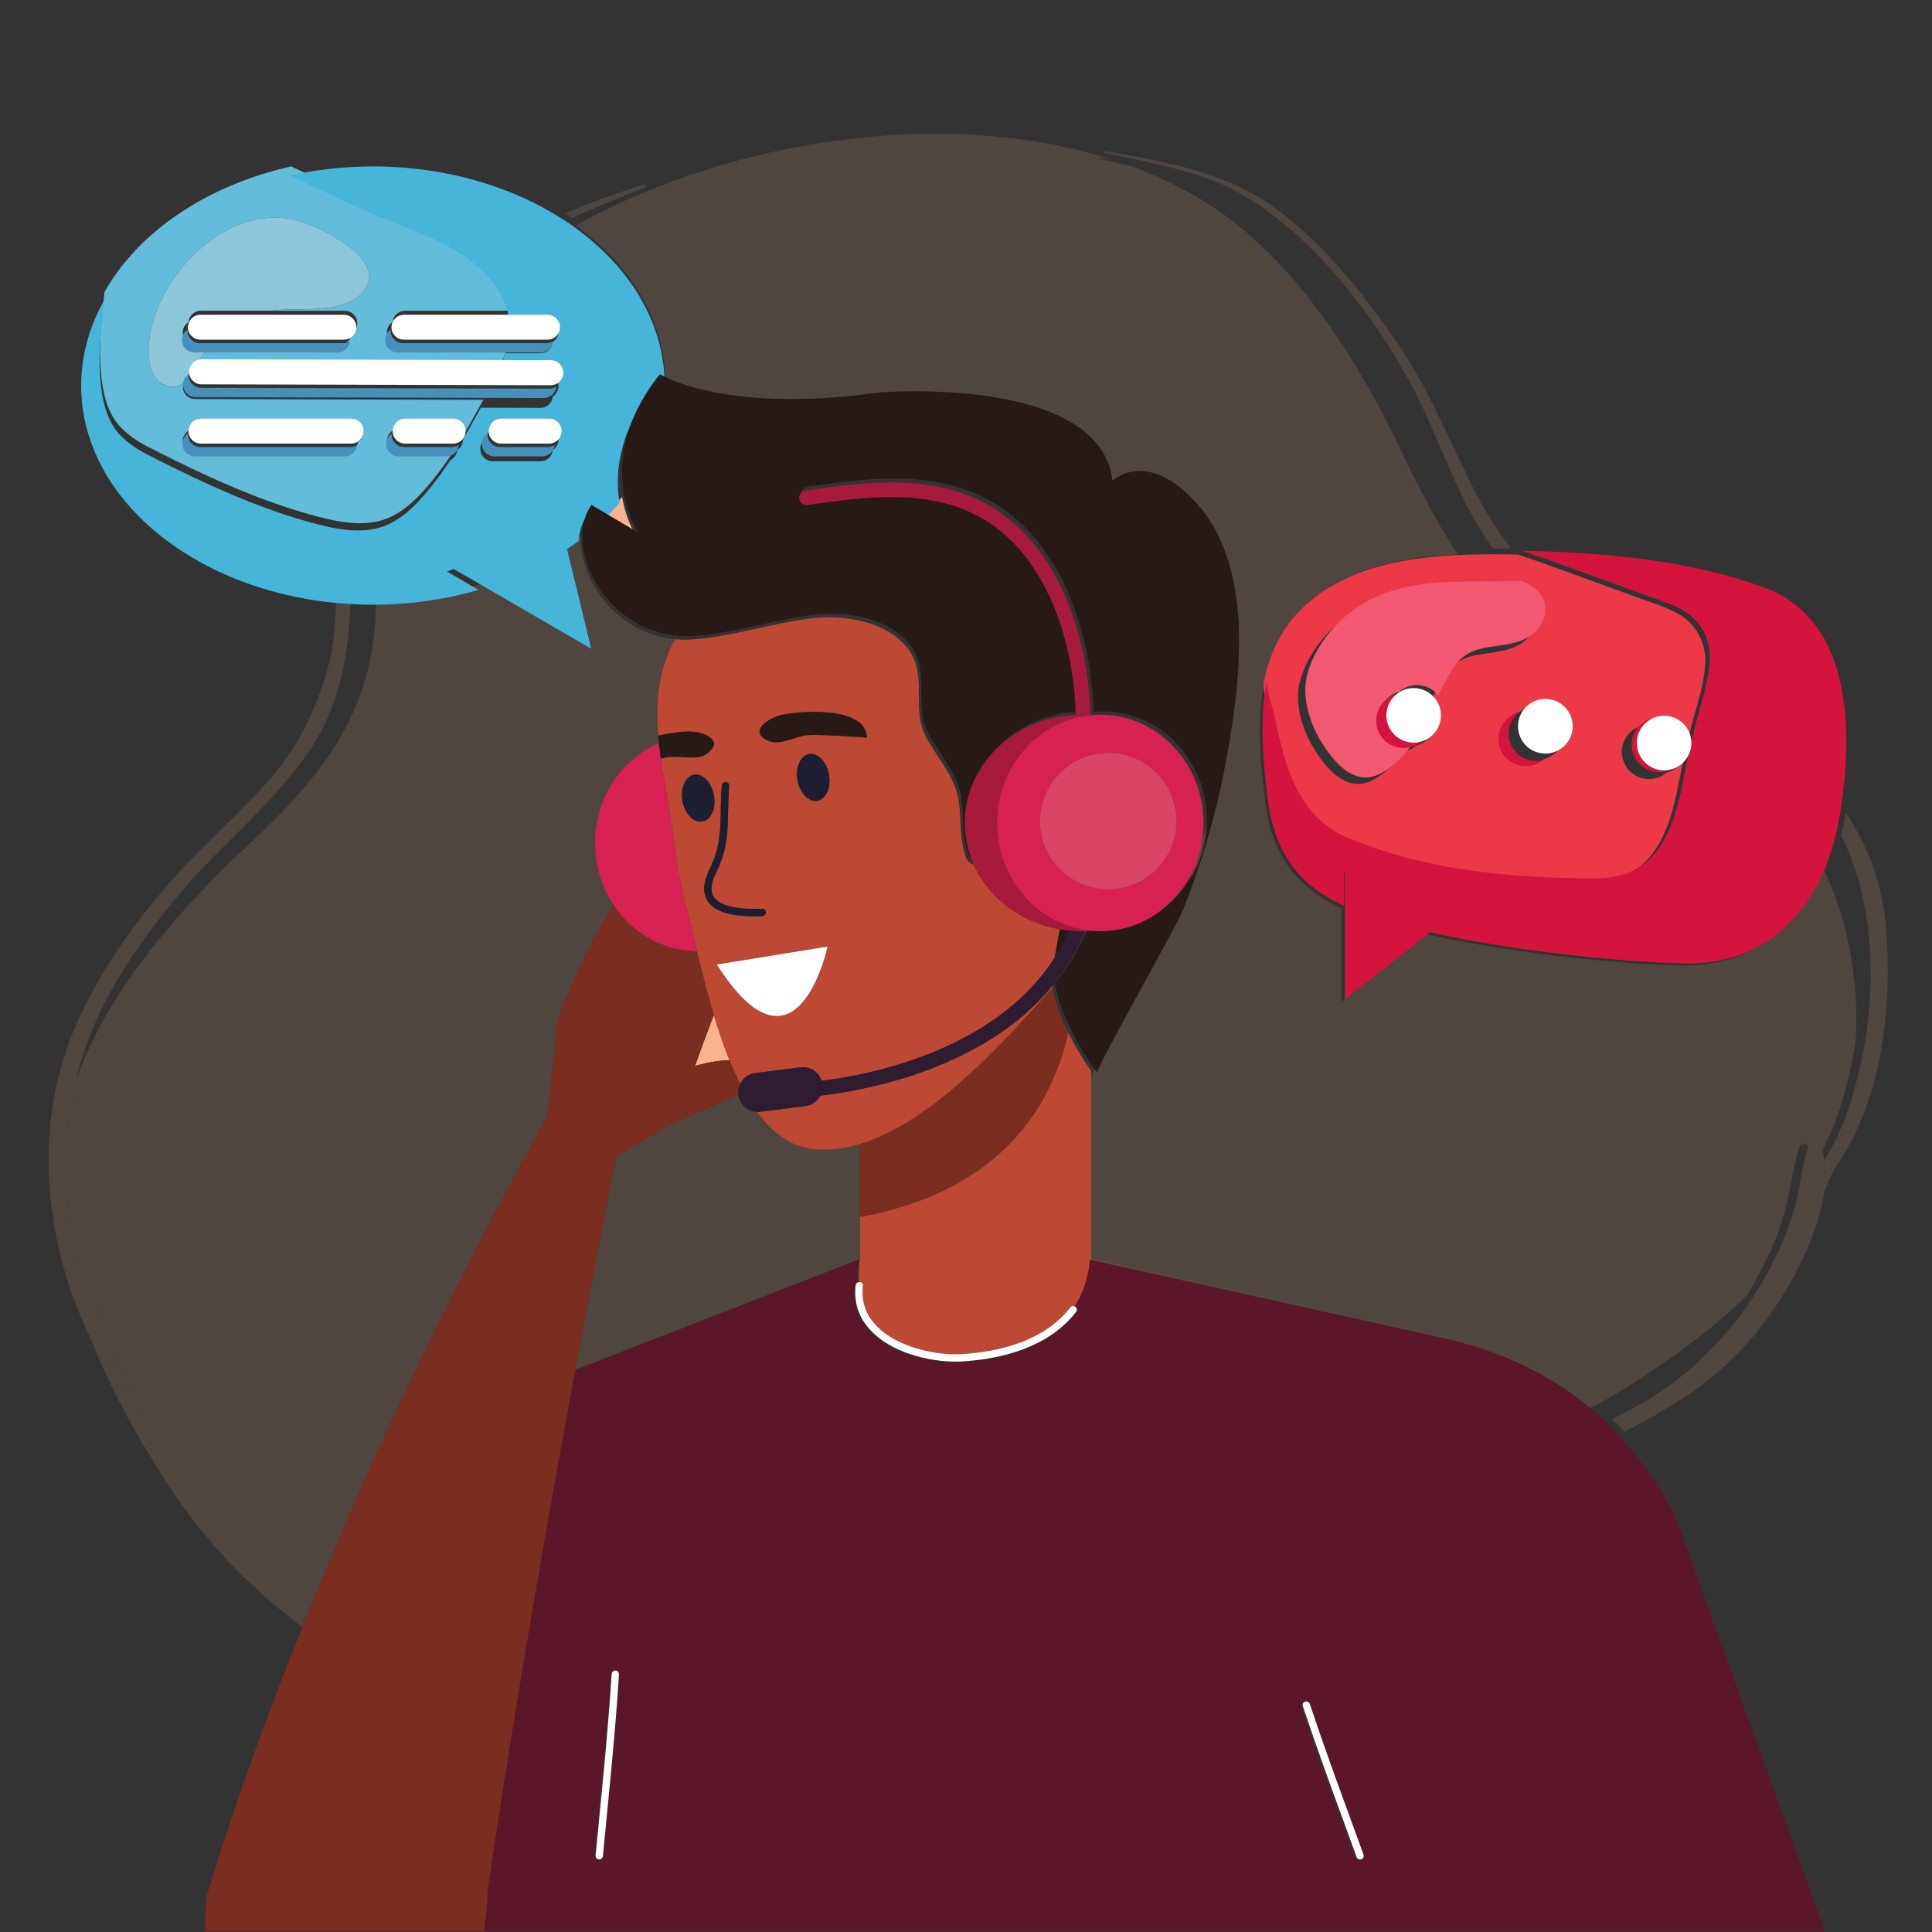 <?xml version="1.0" encoding="UTF-8" standalone="no"?>
<!-- Created with Inkscape (http://www.inkscape.org/) -->

<svg
   xmlns:dc="http://purl.org/dc/elements/1.1/"
   xmlns:cc="http://creativecommons.org/ns#"
   xmlns:rdf="http://www.w3.org/1999/02/22-rdf-syntax-ns#"
   xmlns:svg="http://www.w3.org/2000/svg"
   xmlns="http://www.w3.org/2000/svg"
   xmlns:sodipodi="http://sodipodi.sourceforge.net/DTD/sodipodi-0.dtd"
   xmlns:inkscape="http://www.inkscape.org/namespaces/inkscape"
   version="1.1"
   id="svg2"
   xml:space="preserve"
   width="2829.333"
   height="2829.333"
   viewBox="0 0 2829.333 2829.333"
   sodipodi:docname="support-agent-with-speech-bubbles_.svg"
   inkscape:version="0.92.5 (2060ec1f9f, 2020-04-08)"><rect x="0" y="0" width="2829.333" height="2829.333" fill="#333333" stroke="none"/><defs
     id="defs6" /><sodipodi:namedview
     pagecolor="#ffffff"
     bordercolor="#666666"
     borderopacity="1"
     objecttolerance="10"
     gridtolerance="10"
     guidetolerance="10"
     inkscape:pageopacity="0"
     inkscape:pageshadow="2"
     inkscape:window-width="1920"
     inkscape:window-height="1028"
     id="namedview4"
     showgrid="false"
     inkscape:zoom="0.23592442"
     inkscape:cx="906.57149"
     inkscape:cy="1452.1958"
     inkscape:window-x="0"
     inkscape:window-y="0"
     inkscape:window-maximized="1"
     inkscape:current-layer="g10" /><g
     inkscape:groupmode="layer"
     id="layer1"
     inkscape:label="ink_ext_XXXXXX 1"
     style="display:inline;opacity:0.15"><path
       transform="matrix(1.333,0,0,-1.333,0,2829.333)"
       inkscape:connector-curvature="0"
       id="path34"
       style="display:inline;opacity:1;fill:#f9b28d;fill-opacity:1;fill-rule:nonzero;stroke:none;stroke-width:0.1"
       d="m 601.059,894.51 11.847,109.75 c 0,0 30.41,77.37 61.125,124.06 -12.847,19.27 -20.406,42.7 -20.406,68 0,49.62 29.016,92.12 70.219,109.95 -0.074,0.65 -0.117,1.3 -0.18,1.95 -0.207,2.02 -0.434,4.04 -0.609,6.06 0.039,0.01 0.07,0.01 0.105,0.03 -0.176,2.22 -0.41,4.44 -0.547,6.66 -0.3,4.39 -0.437,8.82 -0.582,13.17 -0.39,29.29 4.207,58.08 19.457,86.1 -65.093,6.08 -106.527,67.42 -103.218,114.1 -5.215,-3.9 -10.649,-7.62 -16.211,-11.24 l 27.515,-113.38 -121.715,70.67 C 492.27,1470 453.645,1464.19 413.219,1464.02 412.23,1352.45 367.414,1283.02 279.004,1200.29 197.344,1123.87 119.359,1036.66 83.457,935.42 69.769,877.82 69.523,817.26 81.91,759.28 96.144,692.7 125.844,636.39 157.23,576.88 c 1.571,-2.98 -6.664,-3.3 -8.125,-1.68 -13.105,14.55 -24.156,30.17 -33.949,47.16 -5.328,9.25 -10.32,18.73 -15.027,28.37 22.863,-57.52 53.43,-112.23 87.242,-163.57 39.395,-59.81 88.777,-110.05 144.856,-152.16 60.543,150.98 148.621,347.22 267.757,558.01 0.352,0.53 0.715,0.99 1.075,1.5" /><path
       transform="matrix(1.333,0,0,-1.333,0,2829.333)"
       inkscape:connector-curvature="0"
       id="path48"
       style="display:inline;opacity:1;fill:#f9b28d;fill-opacity:1;fill-rule:nonzero;stroke:none;stroke-width:0.1"
       d="m 149.105,575.2 c 1.461,-1.62 9.696,-1.3 8.125,1.68 -31.386,59.51 -61.086,115.82 -75.32,182.4 -12.387,57.98 -12.141,118.54 1.547,176.14 2.359,9.93 5.07,19.78 8.234,29.5 21.508,65.99 62.606,124.67 106.961,177.24 44.063,52.2 98.836,95.23 138.289,151.26 37.375,53.09 46.11,111.49 48.457,171.42 -5.418,0.32 -10.8,0.74 -16.14,1.27 -0.324,-10.42 -0.754,-20.83 -1.485,-31.22 -2.828,-39.93 -14.976,-75.59 -32.613,-111.17 C 304.016,1260.91 243.398,1215.65 197.027,1164.63 151.766,1114.83 111.824,1059.74 84.316,998.11 35.02,887.63 47.824,757.94 100.129,650.73 c 4.707,-9.64 9.699,-19.12 15.027,-28.37 9.793,-16.99 20.844,-32.61 33.949,-47.16" /><path
       transform="matrix(0.167,0,0,-0.167,0,2829.333)"
       inkscape:connector-curvature="0"
       id="path26"
       style="display:inline;opacity:1;fill:#f9b28d;fill-opacity:1;fill-rule:nonzero;stroke:none"
       d="m 5836.52,13578.9 c 0,-10.6 -0.83,-21.1 -1.06,-31.6 195.32,-86.4 762.44,-270.2 1827.71,-119.7 0,0 1926.41,159.9 2039.69,-767.7 0,0 310.74,287.8 746.84,-212.9 513.5,-589.6 361.8,-1623.8 227.1,-2320.5 -79.8,-412.41 -203.9,-818.54 -357.3,-1209.28 -59,-149.98 -770.12,-1395.68 -749.03,-1422.83 -8.59,11.15 -17.59,23.25 -26.59,35.75 V 5886.56 h 9.4 l 1601.42,-356.88 1461.1,-323.6 c 506.8,-110.81 941.7,-308.08 1311.3,-619.02 95,46.72 187.4,96.16 275.2,150.53 354.5,219.64 779.1,513.79 1110.5,837.55 37.3,59.23 73.1,119.1 105.6,180.31 102.1,192.09 194,395.57 244.5,607.96 41.9,176.17 61.8,356.57 119.9,528.75 7.7,23.09 75.1,21.82 83.7,0 20.8,-52.38 34,-107.23 42.1,-163.51 81.6,133.34 150.5,274.49 201.7,422.4 72.9,210.64 129.1,438.71 164.1,673.95 25.6,523.9 -66,1049.23 -291.1,1515.93 -202.7,-519.88 -611.5,-883.21 -1263.7,-865.3 -584.6,16 -1492.8,113.13 -2207.5,272.82 l -750.5,-593.16 v 823.39 c -400.7,184.4 -608.8,474.07 -666.9,931.78 -2.5,20.03 -5,40.3 -7.5,60.61 -0.5,4.66 -1.1,9.39 -1.6,14.05 -1.9,16.08 -3.9,32.28 -5.7,48.48 -0.6,5.3 -1.2,10.5 -1.7,15.7 -1.8,16 -3.5,32 -5.2,48.1 -0.6,5.1 -1.1,10.3 -1.6,15.5 -1.8,17.1 -3.4,34.3 -5,51.5 -0.4,3.9 -0.8,7.7 -1.1,11.6 -5.9,65.1 -10.7,130.8 -13.7,196.8 -0.1,1.8 -0.1,3.6 -0.3,5.4 -0.8,19.8 -1.6,39.6 -2.1,59.5 -0.1,3.3 -0.1,6.7 -0.3,10 -0.4,18.9 -0.7,37.7 -0.8,56.5 0,3.2 0,6.4 -0.1,9.6 -0.1,20.4 0.1,40.8 0.4,61.1 0.1,1.2 0.1,2.4 0.1,3.7 1.2,66.6 4.8,133 11.5,198.7 0.2,1.9 0.4,3.8 0.6,5.8 2,19.4 4.3,38.6 6.9,57.9 0.4,3.2 0.9,6.3 1.3,9.5 2.6,18.5 5.4,37 8.5,55.3 0.5,3 0.9,5.9 1.5,8.8 3.4,20.1 7.3,40.2 11.5,60.1 0.1,0.6 0.2,1.1 0.3,1.6 0,0 0,-0.1 0,-0.1 51.2,241.8 154.8,466.4 344.9,648.1 352.5,336.9 858.3,433.6 1346.7,457.5 -215.9,327.9 -392.4,692.2 -529.4,976.7 -337.7,701.5 -842.2,1503.8 -1499.6,1986.1 -253.5,186.1 -539.7,333.8 -848.54,446.1 -84.3,18.4 -168.68,36.6 -252.75,56.2 -15.2,3.5 1.52,13.2 10.03,11.7 30.09,-5.4 60.35,-10.8 90.52,-16.1 -186.6,59.5 -380.45,107.1 -579.7,142.8 -1347.33,240.7 -2934.4,-55.6 -4121.52,-720.6 483.8,-350.1 785.28,-841.4 785.28,-1385.8" /><path
       transform="matrix(0.164,0,0,-0.164,0,2829.333)"
       inkscape:connector-curvature="0"
       id="path52"
       style="display:inline;opacity:1;fill:#f9b28d;fill-opacity:1;fill-rule:nonzero;stroke:none"
       d="m 16289,6889.56 c -8.2,57.62 -21.8,113.78 -43,167.42 -8.9,22.33 -77.9,23.64 -85.8,0 -59.5,-176.31 -79.9,-361.01 -122.7,-541.4 -51.8,-217.47 -145.9,-425.81 -250.4,-622.5 -33.3,-62.68 -69.9,-123.98 -108.1,-184.62 -188.2,-298.98 -432.2,-569.19 -710.1,-782.67 -177.3,-136.2 -374.4,-246.33 -576.4,-347.97 37.7,-36.03 74.8,-73.44 111.2,-112.16 248,128.14 491.7,265.4 717,436.66 336.1,255.45 601.6,589.16 801.2,959.05 102.9,190.82 209.7,432.75 254.5,674.75 10.4,55.59 17.2,111.1 20.2,166.12 3.4,63.58 1.2,126.26 -7.6,187.32" /><path
       transform="matrix(0.17,0,0,-0.17,0,2829.333)"
       inkscape:connector-curvature="0"
       id="path38"
       style="display:inline;opacity:1;fill:#f9b28d;fill-opacity:1;fill-rule:nonzero;stroke:none"
       d="m 16076,7729.61 c -34.6,-232.38 -90.1,-457.67 -162.1,-665.74 -50.6,-146.11 -118.6,-285.53 -199.3,-417.25 8.5,-58.9 10.6,-119.37 7.3,-180.71 46.3,57.41 89.2,117.01 128.6,178.59 372.3,581.2 449.5,1333.13 396.1,2011.29 -29.6,375.74 -156.1,700.85 -345.1,985.73 -11.4,-66.35 -25.4,-131.41 -42.1,-194.84 256,-508.53 302.9,-1134.77 216.6,-1717.07" /><path
       transform="matrix(0.16,0,0,-0.16,0,2829.333)"
       inkscape:connector-curvature="0"
       id="path42"
       style="display:inline;opacity:1;fill:#f9b28d;fill-opacity:1;fill-rule:nonzero;stroke:none"
       d="m 10110.9,16286.2 c 88,-20.5 176.4,-39.7 264.7,-58.9 188.2,-41 376,-82.3 560.6,-138 332.2,-100.3 617.1,-282.2 877.7,-507.6 413.5,-357.9 772.9,-837.1 1044,-1311.3 242.4,-423.7 392,-894.3 625.4,-1322.9 54.2,-99.4 115.5,-194 182.7,-284 55.5,0.4 110.5,0.2 164.6,-0.3 -138.1,179 -257.3,373.4 -360.8,581.7 -221.6,446.1 -408.2,907 -693.2,1318 -311.6,449.2 -655.4,881.2 -1096.5,1209.9 -428,318.9 -950.1,417.1 -1463.9,508.7 -31.6,5.6 -63.3,11.2 -94.8,16.9 -9,1.6 -26.5,-8.6 -10.5,-12.2" /><path
       transform="matrix(0.157,0,0,-0.157,0,2829.333)"
       inkscape:connector-curvature="0"
       id="path46"
       style="display:inline;opacity:1;fill:#f9b28d;fill-opacity:1;fill-rule:nonzero;stroke:none"
       d="m 6021.18,16274.8 c 26.89,10.7 -19.59,25.2 -32.92,20.9 -235.11,-76.1 -476.47,-162.9 -714.56,-263.9 21.52,-14 43.07,-27.8 63.99,-42.3 230.93,104 462.61,197.4 683.49,285.3" /><path
       transform="matrix(0.165,0,0,-0.165,0,2829.333)"
       inkscape:connector-curvature="0"
       id="path22"
       style="display:inline;opacity:1;fill:#f9b28d;fill-opacity:1;fill-rule:nonzero;stroke:none"
       d="m 16147.8,6484.47 c 56.6,113.05 107.6,229.34 152.2,348.45 -40.5,-63.32 -84.7,-124.61 -132.2,-183.65 -2.9,-54.58 -9.7,-109.65 -20,-164.8" /><path
       transform="matrix(1.333,0,0,-1.333,0,2829.333)"
       inkscape:connector-curvature="0"
       id="path28"
       style="display:inline;opacity:1;fill:#f9b28d;fill-opacity:1;fill-rule:nonzero;stroke:none;stroke-width:0.1"
       d="m 944.789,785.66 v 80.04 c -16.516,-4.95 -33.09,-7.23 -49.539,-5.89 -25.793,2.11 -46.594,17.89 -63.633,41.2 -10.324,0.36 -19.172,8.07 -20.515,18.64 -0.004,0.04 0,0.08 0,0.12 L 738.781,888.23 677.293,852.82 C 667.098,801.54 650.914,718.79 632.137,617.81 l 312.652,121.64 v 46.21" /></g><g
     id="g10"
     inkscape:groupmode="layer"
     inkscape:label="ink_ext_XXXXXX"
     transform="matrix(1.333,0,0,-1.333,0,2829.333)"
     style="display:inline;opacity:1"><path
       inkscape:connector-curvature="0"
       id="path18"
       style="fill:#f9b28d;fill-opacity:1;fill-rule:nonzero;stroke:none;stroke-width:0.1"
       d="m 763.531,951.34 c 0,0 18.778,6.12 37.871,6.48 -6.441,15.94 -12.089,32.75 -17.132,49.63 -6.782,-17.49 -13.825,-36.39 -20.739,-56.11" /><g
       transform="scale(0.124)"
       id="g20" /><g
       transform="scale(0.126)"
       id="g24" /><path
       inkscape:connector-curvature="0"
       id="path30"
       style="fill:#f9b28d;fill-opacity:1;fill-rule:nonzero;stroke:none;stroke-width:0.1"
       d="m 715.754,1075.73 c 0,0 2.32,4.24 6.437,11.36 -0.078,0.03 -0.152,0.07 -0.23,0.11 -2.316,-4.04 -4.422,-7.9 -6.207,-11.47" /><path
       inkscape:connector-curvature="0"
       id="path32"
       style="fill:#f9b28d;fill-opacity:1;fill-rule:nonzero;stroke:none;stroke-width:0.1"
       d="m 683.438,1576.71 c -6.387,-7.58 -13.305,-14.88 -20.739,-21.86 l 36.598,-21.66 c 0,0 -11.231,16.42 -15.859,43.52" /><g
       transform="scale(0.127)"
       id="g36" /><g
       transform="scale(0.12)"
       id="g40" /><g
       transform="scale(0.118)"
       id="g44" /><g
       transform="scale(0.123)"
       id="g50" /><g
       transform="scale(0.113)"
       id="g54"><path
         inkscape:connector-curvature="0"
         id="path56"
         style="fill:#ed3947;fill-opacity:1;fill-rule:nonzero;stroke:none"
         d="m 16230.2,13332.8 c 23.2,-3.8 46.6,-7.5 69.8,-11.6 -23.2,4.1 -46.5,7.8 -69.8,11.6" /></g><g
       transform="scale(0.112)"
       id="g58"><path
         inkscape:connector-curvature="0"
         id="path60"
         style="fill:#ed3947;fill-opacity:1;fill-rule:nonzero;stroke:none"
         d="m 16227.2,13482 c 24.3,-3.5 48.6,-6.9 72.8,-10.7 -24.2,3.8 -48.5,7.2 -72.8,10.7" /></g><g
       transform="scale(0.117)"
       id="g62"><path
         inkscape:connector-curvature="0"
         id="path64"
         style="fill:#ed3947;fill-opacity:1;fill-rule:nonzero;stroke:none"
         d="m 16247.5,12736.1 c 17.5,-4.8 35.1,-9.4 52.5,-14.5 -17.4,5.1 -35,9.7 -52.5,14.5" /></g><g
       transform="scale(0.116)"
       id="g66"><path
         inkscape:connector-curvature="0"
         id="path68"
         style="fill:#ed3947;fill-opacity:1;fill-rule:nonzero;stroke:none"
         d="m 16241.8,12885.8 c 19.4,-4.9 39,-9.4 58.2,-14.4 -19.2,5 -38.8,9.5 -58.2,14.4" /></g><g
       transform="scale(0.114)"
       id="g70"><path
         inkscape:connector-curvature="0"
         id="path72"
         style="fill:#ed3947;fill-opacity:1;fill-rule:nonzero;stroke:none"
         d="m 16233.7,13183.9 c 22.1,-4.3 44.3,-8.3 66.3,-12.8 -22,4.5 -44.2,8.5 -66.3,12.8" /></g><g
       transform="scale(0.111)"
       id="g74"><path
         inkscape:connector-curvature="0"
         id="path76"
         style="fill:#ed3947;fill-opacity:1;fill-rule:nonzero;stroke:none"
         d="m 16224.7,13631.2 c 25.1,-3 50.2,-6.1 75.3,-9.4 -25.1,3.3 -50.2,6.4 -75.3,9.4" /></g><g
       transform="scale(0.115)"
       id="g78"><path
         inkscape:connector-curvature="0"
         id="path80"
         style="fill:#ed3947;fill-opacity:1;fill-rule:nonzero;stroke:none"
         d="m 16237.1,13034.8 c 21,-4.5 42,-8.9 62.9,-13.7 -20.9,4.8 -41.9,9.2 -62.9,13.7" /></g><g
       transform="scale(0.103)"
       id="g82"><path
         inkscape:connector-curvature="0"
         id="path84"
         style="fill:#ed3947;fill-opacity:1;fill-rule:nonzero;stroke:none"
         d="m 16209.8,14678.9 c 30,-0.6 60,-1.3 90.2,-2 -30.2,0.7 -60.2,1.4 -90.2,2" /></g><g
       transform="scale(0.106)"
       id="g86"><path
         inkscape:connector-curvature="0"
         id="path88"
         style="fill:#ed3947;fill-opacity:1;fill-rule:nonzero;stroke:none"
         d="m 16212.7,14379.2 c 29,-1.3 58.2,-2.6 87.3,-4.1 -29.1,1.5 -58.2,2.8 -87.3,4.1" /></g><g
       transform="scale(0.104)"
       id="g90"><path
         inkscape:connector-curvature="0"
         id="path92"
         style="fill:#ed3947;fill-opacity:1;fill-rule:nonzero;stroke:none"
         d="m 16211.5,14529.2 c 29.4,-0.8 58.9,-1.9 88.5,-3 -29.6,1.1 -59.1,2.2 -88.5,3" /></g><g
       transform="scale(0.11)"
       id="g94"><path
         inkscape:connector-curvature="0"
         id="path96"
         style="fill:#ed3947;fill-opacity:1;fill-rule:nonzero;stroke:none"
         d="m 16222.3,13780.7 c 25.9,-2.6 51.8,-5.3 77.7,-8.2 -25.9,2.9 -51.8,5.6 -77.7,8.2" /></g><g
       transform="scale(0.118)"
       id="g98"><path
         inkscape:connector-curvature="0"
         id="path100"
         style="fill:#ed3947;fill-opacity:1;fill-rule:nonzero;stroke:none"
         d="m 16258.1,12584.9 c 13.9,-4.5 28,-8.5 41.9,-13 -13.9,4.5 -28,8.5 -41.9,13" /></g><g
       transform="scale(0.109)"
       id="g102"><path
         inkscape:connector-curvature="0"
         id="path104"
         style="fill:#ed3947;fill-opacity:1;fill-rule:nonzero;stroke:none"
         d="m 16219.4,13930.2 c 26.9,-2.3 53.7,-4.6 80.6,-7.2 -26.9,2.6 -53.7,4.9 -80.6,7.2" /></g><g
       transform="scale(0.107)"
       id="g106"><path
         inkscape:connector-curvature="0"
         id="path108"
         style="fill:#ed3947;fill-opacity:1;fill-rule:nonzero;stroke:none"
         d="m 16214.2,14229.3 c 28.6,-1.6 57.2,-3.3 85.8,-5.1 -28.6,1.8 -57.2,3.5 -85.8,5.1" /></g><g
       transform="scale(0.108)"
       id="g110"><path
         inkscape:connector-curvature="0"
         id="path112"
         style="fill:#ed3947;fill-opacity:1;fill-rule:nonzero;stroke:none"
         d="m 16216.6,14079.7 c 27.7,-1.9 55.5,-3.9 83.4,-6.1 -27.9,2.2 -55.7,4.2 -83.4,6.1" /></g><path
       inkscape:connector-curvature="0"
       id="path114"
       style="fill:#ed3947;fill-opacity:1;fill-rule:nonzero;stroke:none;stroke-width:0.1"
       d="m 1389.98,1278.27 c -0.74,8.18 -1.34,16.44 -1.72,24.73 0.38,-8.29 0.98,-16.55 1.72,-24.73" /><path
       inkscape:connector-curvature="0"
       id="path116"
       style="fill:#ed3947;fill-opacity:1;fill-rule:nonzero;stroke:none;stroke-width:0.1"
       d="m 1392.53,1254.3 c -0.24,2.02 -0.48,4.05 -0.71,6.09 0.23,-2.04 0.47,-4.07 0.71,-6.09" /><path
       inkscape:connector-curvature="0"
       id="path118"
       style="fill:#ed3947;fill-opacity:1;fill-rule:nonzero;stroke:none;stroke-width:0.1"
       d="m 1387.87,1328.84 c 0.15,8.37 0.61,16.72 1.45,24.96 -0.84,-8.24 -1.3,-16.58 -1.45,-24.96" /><path
       inkscape:connector-curvature="0"
       id="path120"
       style="fill:#ed3947;fill-opacity:1;fill-rule:nonzero;stroke:none;stroke-width:0.1"
       d="m 1389.39,1354.53 c 0.26,2.44 0.55,4.86 0.87,7.28 -0.32,-2.42 -0.61,-4.84 -0.87,-7.28" /><path
       inkscape:connector-curvature="0"
       id="path122"
       style="fill:#ed3947;fill-opacity:1;fill-rule:nonzero;stroke:none;stroke-width:0.1"
       d="m 1393.68,1244.92 c -0.32,2.51 -0.63,5.06 -0.94,7.61 0.31,-2.55 0.62,-5.1 0.94,-7.61" /><path
       inkscape:connector-curvature="0"
       id="path124"
       style="fill:#ed3947;fill-opacity:1;fill-rule:nonzero;stroke:none;stroke-width:0.1"
       d="m 1390.42,1363 c 0.33,2.33 0.68,4.64 1.07,6.95 -0.39,-2.31 -0.74,-4.62 -1.07,-6.95" /><path
       inkscape:connector-curvature="0"
       id="path126"
       style="fill:#ed3947;fill-opacity:1;fill-rule:nonzero;stroke:none;stroke-width:0.1"
       d="m 1391.6,1262.36 c -0.22,2.01 -0.44,4.02 -0.65,6.04 0.21,-2.02 0.43,-4.03 0.65,-6.04" /><path
       inkscape:connector-curvature="0"
       id="path128"
       style="fill:#ed3947;fill-opacity:1;fill-rule:nonzero;stroke:none;stroke-width:0.1"
       d="m 1387.81,1320.71 c -0.01,2.56 0.01,5.12 0.05,7.67 -0.04,-2.55 -0.06,-5.11 -0.05,-7.67" /><path
       inkscape:connector-curvature="0"
       id="path130"
       style="fill:#ed3947;fill-opacity:1;fill-rule:nonzero;stroke:none;stroke-width:0.1"
       d="m 1387.93,1312.41 c -0.05,2.36 -0.09,4.73 -0.11,7.09 0.02,-2.36 0.06,-4.73 0.11,-7.09" /><path
       inkscape:connector-curvature="0"
       id="path132"
       style="fill:#ed3947;fill-opacity:1;fill-rule:nonzero;stroke:none;stroke-width:0.1"
       d="m 1390.75,1270.34 c -0.22,2.15 -0.43,4.31 -0.63,6.47 0.2,-2.16 0.41,-4.32 0.63,-6.47" /><path
       inkscape:connector-curvature="0"
       id="path134"
       style="fill:#ed3947;fill-opacity:1;fill-rule:nonzero;stroke:none;stroke-width:0.1"
       d="m 1391.68,1371.05 c 0.43,2.53 0.92,5.06 1.45,7.56 -0.53,-2.5 -1.02,-5.03 -1.45,-7.56" /><path
       inkscape:connector-curvature="0"
       id="path136"
       style="fill:#ed3947;fill-opacity:1;fill-rule:nonzero;stroke:none;stroke-width:0.1"
       d="m 1388.23,1303.67 c -0.1,2.49 -0.2,4.98 -0.27,7.48 0.07,-2.5 0.17,-4.99 0.27,-7.48" /><g
       transform="scale(0.115)"
       id="g138"><path
         inkscape:connector-curvature="0"
         id="path140"
         style="fill:#ed3947;fill-opacity:1;fill-rule:nonzero;stroke:none"
         d="m 14393,12249 c -243.6,-61.7 -442.1,-13.6 -595,-253 -50.5,-78.9 -93.5,-163.1 -135,-248.7 35.9,-44.5 57.5,-101.1 57.5,-162.7 0,-119.6 -80.8,-220 -190.6,-250.3 -33.3,-27.7 -73.6,-47.2 -117.8,-55.6 -70.8,-99.8 -156.1,-188.8 -268.3,-257.9 -261.2,-160.7 -465.8,77.3 -595.9,290.9 -108,177.5 -183.6,422.7 -131.2,630.2 56.7,224 222.1,451.7 404.9,590.8 486.2,369.7 1042.4,276.7 1616,302.9 361.4,-106.2 295.3,-500.5 -44.6,-586.6 z m 356.1,-1045.1 c -45.1,-37.6 -103,-60.3 -166.4,-60.3 -143.4,0 -259.8,116.3 -259.8,259.8 0,119.5 80.8,219.9 190.7,250.2 45.1,37.6 103.1,60.3 166.3,60.3 143.5,0 259.8,-116.3 259.8,-259.8 0,-119.5 -80.8,-219.8 -190.6,-250.2 z m -545.9,1957.5 c -94.2,-0.6 -190.2,-2.8 -286.8,-7.5 -531.7,-26.1 -1082.4,-131.3 -1466.2,-498.1 -206.9,-197.9 -319.8,-442.4 -375.5,-705.7 -21.5,-102.1 55.7,-293.8 76.6,-397.5 30.8,-153.5 64.9,-307.6 117,-455.6 24.3,-69 52.2,-135.9 84.5,-199.4 104.7,-206.2 255.9,-376.5 482.3,-470 106.7,-44 215.8,-84.7 325.6,-120.5 475.6,-154.7 975.8,-225.8 1474,-253.5 124.4,-6.8 248.8,-11.4 373.4,-13.1 107.2,-1.6 217.1,-8.6 323.7,5.3 147.7,19.3 288.2,76.5 393.4,184.5 225.6,231.6 279.9,588.4 341.5,892 6.4,31.6 13.2,62.9 19.9,94.2 -31.6,-68.9 -92.5,-121.4 -166.7,-141.9 -45.1,-37.6 -103.1,-60.4 -166.5,-60.4 -143.4,0 -259.7,116.4 -259.7,259.8 0,119.6 80.8,220 190.7,250.3 45,37.6 103,60.3 166.3,60.3 143.4,0 259.7,-116.3 259.7,-259.8 0,-0.6 0,-1.2 0,-1.7 26.7,116.4 55.9,232 88.9,347.6 29.4,103.1 58.5,207 75.8,313 14.1,85.2 24.9,175.9 7,261.5 -36.8,177.1 -144.4,302.8 -307,378.4 -80.9,37.6 -165.5,65.7 -249.4,95.4 -111.1,39.4 -221.3,81.3 -332.4,121 -296.2,106.2 -591.1,217.4 -889,319.1 -27.7,0.5 -55.6,1.1 -83.2,1.5 -15.5,0.2 -31.2,0.3 -46.8,0.5 -56.2,0.5 -113.3,0.7 -171.1,0.3" /></g><g
       transform="scale(0.105)"
       id="g142"><path
         inkscape:connector-curvature="0"
         id="path144"
         style="fill:#f2586f;fill-opacity:1;fill-rule:nonzero;stroke:none"
         d="m 15901.9,14137.4 c -631.7,-28.9 -1244.3,73.6 -1779.9,-333.6 -201.3,-153.2 -383.5,-404 -446,-650.7 -57.7,-228.6 25.6,-498.7 144.6,-694.1 143.3,-235.2 368.6,-497.5 656.3,-320.4 123.6,76.1 217.5,174.1 295.5,284 -17.4,-3.2 -35.1,-5.1 -53.4,-5.1 -158.2,0 -286.3,128.1 -286.3,286.1 0,131.7 88.9,242.2 210,275.6 49.7,41.4 113.5,66.5 183.3,66.5 90.1,0 170.4,-41.8 222.8,-106.9 45.6,94.2 93.1,187 148.6,273.9 168.4,263.7 387.1,210.7 655.4,278.6 374.4,94.8 447.2,529.1 49.1,646.1" /></g><g
       transform="scale(0.125)"
       id="g146"><path
         inkscape:connector-curvature="0"
         id="path148"
         style="fill:#d4143d;fill-opacity:1;fill-rule:nonzero;stroke:none"
         d="m 14506.9,11733.2 c 77.4,-27.4 155.4,-53.3 230,-88 150.1,-69.8 249.3,-185.7 283.3,-349.1 16.5,-79 6.5,-162.6 -6.5,-241.2 -16,-97.8 -42.9,-193.7 -70,-288.8 -30.4,-106.6 -57.3,-213.2 -82,-320.6 -0.2,-35.1 -8.1,-68.3 -21.9,-98.3 -6.2,-28.9 -12.5,-57.8 -18.4,-87 -56.8,-279.98 -106.9,-609.16 -315,-822.83 -97.1,-99.56 -226.7,-152.37 -362.9,-170.18 -98.4,-12.83 -199.7,-6.37 -298.6,-4.93 -114.9,1.66 -229.7,5.81 -344.5,12.15 -459.6,25.49 -921,91.13 -1359.8,233.87 -101.3,33.01 -201.8,70.52 -300.3,111.15 -208.9,86.23 -348.3,243.33 -444.9,433.57 -29.8,58.6 -55.6,120.2 -78,183.9 -48,136.5 -79.5,278.7 -107.9,420.3 -19.3,95.7 -90.5,272.5 -70.7,366.7 0,0.1 0,0.1 0,0.2 -0.1,-0.5 -0.1,-1.1 -0.2,-1.6 -4.2,-20 -8.2,-40.2 -11.6,-60.4 -0.6,-3 -1,-5.9 -1.5,-8.9 -3.1,-18.4 -5.9,-36.9 -8.6,-55.5 -0.4,-3.2 -0.9,-6.4 -1.3,-9.5 -2.5,-19.4 -4.8,-38.7 -6.9,-58.2 -0.2,-2 -0.4,-3.9 -0.6,-5.9 -6.7,-65.9 -10.4,-132.6 -11.6,-199.5 0,-1.3 0,-2.5 0,-3.7 -0.4,-20.4 -0.5,-40.9 -0.4,-61.3 0,-3.2 0,-6.5 0,-9.7 0.2,-18.9 0.5,-37.8 0.9,-56.7 0.2,-3.4 0.2,-6.7 0.3,-10.1 0.5,-19.9 1.3,-39.8 2.1,-59.8 0.2,-1.8 0.2,-3.6 0.3,-5.4 3,-66.2 7.8,-132.3 13.7,-197.7 0.3,-3.8 0.7,-7.7 1.1,-11.6 1.6,-17.3 3.3,-34.6 5.1,-51.7 0.4,-5.3 1,-10.4 1.6,-15.6 1.6,-16.1 3.4,-32.2 5.2,-48.3 0.5,-5.2 1.1,-10.5 1.7,-15.7 1.9,-16.3 3.8,-32.6 5.7,-48.7 0.6,-4.7 1.1,-9.5 1.7,-14.2 2.4,-20.35 4.9,-40.7 7.5,-60.82 58.4,-459.7 267.4,-750.63 669.8,-935.83 v 292.48 l 977.5,-346.86 -223.7,-176.86 c 717.7,-160.38 1629.9,-257.93 2217.1,-274 655,-17.99 1065.5,346.92 1269.2,869.06 27.9,71.64 51.9,146.35 72.1,223.31 16.9,64.49 31.2,130.64 42.8,198.1 2.4,13.27 4.8,26.49 6.8,39.85 105.2,671.67 125.4,1680.77 -669.5,1973.67 -42,15.4 -84.4,30.1 -127.1,44.2 -13.1,4.3 -26.4,8.1 -39.5,12.3 -29.9,9.5 -59.7,19 -90.1,27.9 -16.2,4.7 -32.7,9 -49,13.6 -27.5,7.7 -54.7,15.5 -82.5,22.7 -17.8,4.6 -36,8.8 -53.9,13.3 -26.3,6.5 -52.7,13.1 -79.1,19.2 -19.2,4.5 -38.6,8.5 -57.8,12.6 -25.6,5.6 -51.2,11.3 -76.9,16.5 -20.1,4.1 -40.3,7.7 -60.5,11.6 -25.1,4.8 -50.1,9.6 -75.3,14.1 -20.9,3.7 -42.1,7.1 -63,10.6 -24.5,4.1 -49.2,8.2 -73.7,12 -21.7,3.3 -43.4,6.4 -65.1,9.5 -24.2,3.4 -48.3,6.9 -72.4,10.1 -22.3,3 -44.5,5.7 -66.7,8.4 -23.8,2.9 -47.5,5.8 -71.3,8.5 -22.7,2.5 -45.5,4.9 -68.2,7.2 -23.3,2.5 -46.5,4.9 -69.8,7.1 -23.3,2.2 -46.7,4.2 -70,6.2 -22.5,2 -45.2,3.9 -67.7,5.6 -24,1.9 -47.9,3.6 -71.8,5.3 -21.9,1.5 -43.8,3 -65.7,4.4 -24.3,1.5 -48.7,3 -73,4.3 -21.5,1.2 -42.7,2.4 -64.1,3.4 -24.5,1.2 -49.2,2.3 -73.6,3.4 -21,0.8 -41.9,1.7 -62.9,2.4 -24.7,0.9 -49.3,1.8 -73.9,2.5 -20.5,0.6 -40.8,1.2 -61.1,1.7 -25,0.7 -49.8,1.2 -74.6,1.7 -8.3,0.2 -16.7,0.4 -25,0.6 0.1,-0.1 0.2,-0.1 0.4,-0.2 274.8,-93.8 546.8,-196.4 820.1,-294.3 102.4,-36.7 204.1,-75.3 306.6,-111.7" /></g><g
       transform="scale(0.113)"
       id="g150"><path
         inkscape:connector-curvature="0"
         id="path152"
         style="fill:#d4143d;fill-opacity:1;fill-rule:nonzero;stroke:none"
         d="m 15963.1,11595.2 c 0,82.1 37.3,155.4 95.8,204.2 -112.5,-31 -195.2,-133.8 -195.2,-256.2 0,-146.8 119.1,-266 265.9,-266 64.9,0 124.3,23.3 170.4,61.8 -22.6,-6.2 -46.3,-9.8 -70.8,-9.8 -146.9,0 -266.1,119.1 -266.1,266" /></g><g
       transform="scale(0.104)"
       id="g154"><path
         inkscape:connector-curvature="0"
         id="path156"
         style="fill:#d4143d;fill-opacity:1;fill-rule:nonzero;stroke:none"
         d="m 15936.4,12658.5 c 0,88.6 40.2,167.8 103.4,220.5 -121.5,-33.5 -210.8,-144.5 -210.8,-276.6 0,-158.5 128.6,-287.1 287.1,-287.1 70,0 134.1,25.2 183.9,66.8 -24.3,-6.8 -49.9,-10.7 -76.4,-10.7 -158.7,0 -287.2,128.6 -287.2,287.1" /></g><path
       inkscape:connector-curvature="0"
       id="path158"
       style="fill:#d4143d;fill-opacity:1;fill-rule:nonzero;stroke:none;stroke-width:0.1"
       d="m 1523.11,1336.61 c 0,9.25 4.19,17.52 10.77,23.02 -12.68,-3.5 -22,-15.08 -22,-28.87 0,-16.56 13.42,-29.98 29.99,-29.98 1.92,0 3.78,0.2 5.6,0.54 5.1,0.97 9.75,3.22 13.59,6.42 -2.54,-0.7 -5.22,-1.11 -7.98,-1.11 -16.55,0 -29.97,13.43 -29.97,29.98" /><g
       transform="scale(0.114)"
       id="g160"><path
         inkscape:connector-curvature="0"
         id="path162"
         style="fill:#ffffff;fill-opacity:1;fill-rule:nonzero;stroke:none"
         d="m 16300,11458 c 0,145.2 -117.7,262.9 -262.8,262.9 -64,0 -122.7,-23 -168.3,-61.1 -57.8,-48.2 -94.6,-120.7 -94.6,-201.8 0,-145.1 117.8,-262.8 262.9,-262.8 24.2,0 47.6,3.5 70,9.7 75.1,20.7 136.7,73.9 168.7,143.6 15.1,32.9 23.8,69.3 24,107.8 0,0.6 0.1,1.1 0.1,1.7" /></g><g
       transform="scale(0.106)"
       id="g164"><path
         inkscape:connector-curvature="0"
         id="path166"
         style="fill:#ffffff;fill-opacity:1;fill-rule:nonzero;stroke:none"
         d="m 16016.6,12780.5 c -69,0 -132.3,-24.8 -181.5,-65.8 -62.3,-52 -102,-130.2 -102,-217.7 0,-156.5 126.9,-283.4 283.5,-283.4 26.2,0 51.4,3.9 75.5,10.5 119.8,33.1 207.9,142.6 207.9,272.9 0,156.5 -126.9,283.5 -283.4,283.5" /></g><path
       inkscape:connector-curvature="0"
       id="path168"
       style="fill:#ffffff;fill-opacity:1;fill-rule:nonzero;stroke:none;stroke-width:0.1"
       d="m 1553.08,1366.59 c -7.31,0 -13.99,-2.62 -19.2,-6.96 -6.58,-5.5 -10.77,-13.77 -10.77,-23.02 0,-16.55 13.42,-29.98 29.97,-29.98 2.76,0 5.44,0.41 7.98,1.11 12.67,3.49 21.99,15.08 21.99,28.87 0,7.12 -2.49,13.64 -6.63,18.78 -5.49,6.82 -13.9,11.2 -23.34,11.2" /><path
       inkscape:connector-curvature="0"
       id="path170"
       style="fill:#d4143d;fill-opacity:1;fill-rule:nonzero;stroke:none;stroke-width:0.1"
       d="m 1477.45,1164.45 v -140.01 l 94.28,74.51 27.98,22.12 -122.26,43.38" /><g
       transform="scale(0.119)"
       id="g172"><path
         inkscape:connector-curvature="0"
         id="path174"
         style="fill:#63bcd9;fill-opacity:1;fill-rule:nonzero;stroke:none"
         d="m 3287.04,16298.7 c 10.95,0.5 21.91,1 32.9,1.3 -10.99,-0.3 -21.95,-0.8 -32.9,-1.3" /></g><g
       transform="scale(0.119)"
       id="g176"><path
         inkscape:connector-curvature="0"
         id="path178"
         style="fill:#63bcd9;fill-opacity:1;fill-rule:nonzero;stroke:none"
         d="m 3165.24,16298.8 c 5.93,0.5 11.88,0.8 17.84,1.2 -5.96,-0.4 -11.91,-0.7 -17.84,-1.2" /></g><g
       transform="scale(0.11)"
       id="g180"><path
         inkscape:connector-curvature="0"
         id="path182"
         style="fill:#63bcd9;fill-opacity:1;fill-rule:nonzero;stroke:none"
         d="m 948.706,16228.2 c 9.986,24.2 21.181,47.9 32.208,71.8 -11.027,-23.9 -22.222,-47.6 -32.208,-71.8" /></g><g
       transform="scale(0.119)"
       id="g184"><path
         inkscape:connector-curvature="0"
         id="path186"
         style="fill:#63bcd9;fill-opacity:1;fill-rule:nonzero;stroke:none"
         d="m 2761.52,16294.4 c 9.31,1.9 18.57,3.9 27.92,5.6 -9.35,-1.7 -18.61,-3.7 -27.92,-5.6" /></g><g
       transform="scale(0.11)"
       id="g188"><path
         inkscape:connector-curvature="0"
         id="path190"
         style="fill:#63bcd9;fill-opacity:1;fill-rule:nonzero;stroke:none"
         d="m 988.727,16232.4 c 11.064,22.8 23.293,45.2 35.383,67.6 -12.09,-22.4 -24.319,-44.8 -35.383,-67.6" /></g><g
       transform="scale(0.109)"
       id="g192"><path
         inkscape:connector-curvature="0"
         id="path194"
         style="fill:#63bcd9;fill-opacity:1;fill-rule:nonzero;stroke:none"
         d="m 915.143,16227.4 c 8.327,24.5 17.911,48.5 27.347,72.6 -9.436,-24.1 -19.02,-48.1 -27.347,-72.6" /></g><g
       transform="scale(0.119)"
       id="g196"><path
         inkscape:connector-curvature="0"
         id="path198"
         style="fill:#63bcd9;fill-opacity:1;fill-rule:nonzero;stroke:none"
         d="m 1740.01,13859.6 c 5.4,58.6 54.07,104.6 114.04,104.6 h 1386.83 c 63.56,0 115.09,-51.6 115.09,-115.1 0,-40.6 -21.1,-76.1 -52.81,-96.6 -5.42,-58.6 -54.09,-104.6 -114.04,-104.6 H 1802.26 c -63.56,0 -115.12,51.5 -115.12,115.1 0,40.6 21.13,76.1 52.87,96.6 z m -815.284,674.6 c 4.762,-180.3 25.207,-387.4 118.014,-546.5 74.08,-127 201.29,-213.6 329.66,-279.4 510.08,-261.4 1075.9,-525.8 1635.57,-659.9 177.83,-42.6 376.79,-67.6 552.74,-3.2 172.44,63.2 309.94,208.1 423.81,347 70.08,85.6 134.88,175.4 195.52,267.9 -15.35,-7.5 -32.38,-12.2 -50.69,-12.2 h -443.23 c -63.56,0 -115.12,51.5 -115.12,115.1 0,40.6 21.17,76.1 52.87,96.7 5.43,58.5 54.07,104.5 114.05,104.5 h 443.23 c 63.16,0 114.33,-50.9 114.96,-114 18.76,32.4 37.73,64.7 55.71,97.5 32.96,60.1 71.21,126.6 110.35,197.4 l -2659.91,6.9 c -63.56,0 -115.12,51.6 -115.12,115.2 0,13.7 2.82,26.8 7.26,39 -43.18,-38.1 -95.6,-55.6 -166.95,-28.2 -149.62,57.3 -166.75,262.4 -152.09,401.8 66.05,627.1 762.12,1345.8 1444.8,1096.2 215.19,-78.8 778.32,-367.7 524.01,-642.9 -174.54,-188.9 -539.17,-141.6 -769.54,-158.1 -22.51,-1.6 -44.63,-4.4 -66.62,-7.7 h 675.33 c 63.56,0 115.09,-51.6 115.09,-115.2 0,-40.5 -21.1,-76 -52.85,-96.5 -5.35,-58.6 -54.06,-104.6 -114.07,-104.6 H 1946.79 c -33.81,-37.1 -65.79,-76.4 -95.36,-117.9 -16.89,-23.7 -32.8,-50.4 -48.84,-77.4 15.54,7.8 32.83,12.6 51.46,12.6 l 2765.8,-7.2 c 26.59,62.8 49.93,126.4 67.93,189.9 H 3686.12 c -63.56,0 -115.12,51.5 -115.12,115.1 0,40.6 21.17,76.1 52.87,96.6 5.43,58.6 54.13,104.6 114.05,104.6 h 984.37 c -5.49,50.4 -17.36,99.6 -37.03,146.7 -218.45,522.4 -855.06,653.7 -1320.51,870.7 -225.51,105.1 -450.96,210.3 -676.57,315.3 -779.14,-174 -1411.55,-603.8 -1723.685,-1160.3 -21.066,-201.7 -45.096,-403.4 -39.769,-605.5" /></g><g
       transform="scale(0.107)"
       id="g200"><path
         inkscape:connector-curvature="0"
         id="path202"
         style="fill:#63bcd9;fill-opacity:1;fill-rule:nonzero;stroke:none"
         d="m 868.101,16229.5 c 4.803,23.6 10.879,47 16.7,70.5 -5.821,-23.5 -11.897,-46.9 -16.7,-70.5" /></g><g
       transform="scale(0.119)"
       id="g204"><path
         inkscape:connector-curvature="0"
         id="path206"
         style="fill:#63bcd9;fill-opacity:1;fill-rule:nonzero;stroke:none"
         d="m 3017.52,16296.2 c 10.58,1.3 21.15,2.6 31.79,3.8 -10.64,-1.2 -21.21,-2.5 -31.79,-3.8" /></g><g
       transform="scale(0.106)"
       id="g208"><path
         inkscape:connector-curvature="0"
         id="path210"
         style="fill:#63bcd9;fill-opacity:1;fill-rule:nonzero;stroke:none"
         d="m 850.434,16248.6 c 1.146,17.3 3.473,34.3 5.135,51.4 -1.662,-17.1 -3.989,-34.1 -5.135,-51.4" /></g><g
       transform="scale(0.119)"
       id="g212"><path
         inkscape:connector-curvature="0"
         id="path214"
         style="fill:#63bcd9;fill-opacity:1;fill-rule:nonzero;stroke:none"
         d="m 2899.17,16296.2 c 8.68,1.3 17.52,2.5 26.22,3.8 -8.75,-1.3 -17.54,-2.5 -26.22,-3.8" /></g><g
       transform="scale(0.108)"
       id="g216"><path
         inkscape:connector-curvature="0"
         id="path218"
         style="fill:#63bcd9;fill-opacity:1;fill-rule:nonzero;stroke:none"
         d="m 888.113,16226.4 c 6.72,24.8 14.668,49.1 22.509,73.6 -7.841,-24.5 -15.789,-48.8 -22.509,-73.6" /></g><g
       transform="scale(0.107)"
       id="g220"><path
         inkscape:connector-curvature="0"
         id="path222"
         style="fill:#63bcd9;fill-opacity:1;fill-rule:nonzero;stroke:none"
         d="m 855.423,16237.6 c 2.859,20.9 6.965,41.6 10.52,62.4 -3.555,-20.8 -7.661,-41.4 -10.52,-62.4" /></g><g
       transform="scale(0.117)"
       id="g224"><path
         inkscape:connector-curvature="0"
         id="path226"
         style="fill:#8bc7da;fill-opacity:1;fill-rule:nonzero;stroke:none"
         d="m 1769.81,14609.7 c 3.79,41.1 28.48,75.9 63.65,93.6 16.31,27.5 32.49,54.6 49.67,78.7 30.09,42.2 62.61,82.2 97,119.9 h -147 c -64.65,0 -117.1,52.4 -117.1,117.1 0,41.3 21.49,77.4 53.78,98.2 5.49,59.6 55.03,106.4 116,106.4 h 665.15 c 22.37,3.4 44.87,6.2 67.76,7.8 234.32,16.8 605.19,-31.2 782.72,160.9 258.66,279.9 -314.11,573.8 -532.99,653.8 -694.37,253.9 -1402.35,-477 -1469.54,-1114.9 -14.91,-141.8 2.51,-350.4 154.7,-408.7 72.57,-27.8 125.89,-10.1 169.8,28.7 8.8,24.2 25.04,44.8 46.4,58.5" /></g><g
       transform="scale(0.119)"
       id="g228"><path
         inkscape:connector-curvature="0"
         id="path230"
         style="fill:#47b4d9;fill-opacity:1;fill-rule:nonzero;stroke:none"
         d="m 4486.68,13788.2 c 5.36,58.3 53.81,104 113.48,104 h 440.92 c 63.27,0 114.54,-51.3 114.54,-114.5 0,-40.4 -21.06,-75.7 -52.62,-96.1 -5.39,-58.2 -53.74,-104 -113.44,-104 H 4548.6 c -63.23,0 -114.49,51.2 -114.49,114.5 0,40.4 20.99,75.7 52.57,96.1 z m -1043.9,-1534.9 c 5.33,0 10.49,0.3 15.79,0.3 338.36,1.4 661.64,50 959.51,137 l -291.89,169.5 1029.43,397.8 50.9,-209.8 c 46.56,30.3 92.04,61.4 135.68,94.1 6.44,90.4 32.5,174.5 81.31,244.5 l 123.16,-72.9 c 62.22,58.4 120.13,119.5 173.58,183 -45.35,265.5 -14.91,653.7 331.42,1089 0,0 27.08,-17.3 83.67,-42.3 0.23,11.1 1.11,22 1.11,33.2 0,572.4 -316.97,1088.9 -825.63,1457 -15.67,11.3 -31.2,22.7 -47.25,33.8 -20.63,14.2 -41.88,27.9 -63.1,41.7 -471.81,305.6 -1085.79,490.8 -1757.69,490.8 -41.36,0 -82.4,-1 -123.33,-2.4 -10.98,-0.3 -21.93,-0.8 -32.89,-1.2 -35.31,-1.5 -70.46,-3.5 -105.37,-6.1 -5.95,-0.4 -11.91,-0.7 -17.83,-1.2 -39.65,-3 -79.05,-6.9 -118.18,-11.2 -10.63,-1.2 -21.19,-2.5 -31.75,-3.8 -31.85,-3.8 -63.53,-8.1 -94.98,-12.7 -8.67,-1.3 -17.49,-2.5 -26.15,-3.8 -38.16,-6 -75.99,-12.6 -113.49,-19.7 -9.31,-1.8 -18.53,-3.7 -27.82,-5.6 -15.96,-3.1 -31.98,-6.2 -47.8,-9.5 l -29.36,-6.6 c 0.16,-0.1 0.33,-0.2 0.49,-0.2 224.45,-104.5 448.74,-209.1 673.09,-313.7 463.05,-215.9 1096.38,-346.5 1313.7,-866.2 19.58,-46.8 31.39,-95.7 36.84,-146 h 343.13 c 63.27,0 114.54,-51.2 114.54,-114.5 0,-40.4 -21.06,-75.7 -52.62,-96.1 -5.39,-58.3 -53.74,-104 -113.44,-104 h -325.94 c -17.91,-63.1 -41.13,-126.4 -67.58,-188.9 l 445.04,-1.1 c 63.27,0 114.54,-51.3 114.54,-114.6 0,-40.4 -21.06,-75.7 -52.62,-96.1 -5.39,-58.2 -53.74,-104 -113.44,-104 l -550.38,1.5 c -38.94,-70.5 -77,-136.7 -109.79,-196.4 -17.89,-32.7 -36.75,-64.8 -55.42,-97.1 0,-0.4 0.13,-0.7 0.13,-1.1 0,-40.4 -20.99,-75.7 -52.57,-96.1 -3.76,-40.5 -28.22,-74.6 -63.03,-91.9 -60.33,-92.1 -124.8,-181.4 -194.51,-266.5 -113.29,-138.2 -250.08,-282.4 -421.63,-345.2 -175.05,-64.1 -372.98,-39.2 -549.89,3.2 -556.78,133.4 -1119.69,396.4 -1627.14,656.5 -127.71,65.4 -254.27,151.5 -327.97,277.9 -92.322,158.3 -112.662,364.4 -117.399,543.7 -5.3,201 18.606,401.7 39.564,602.4 v 0.2 c -5.297,-9.5 -9.91,-19.2 -15.007,-28.8 -11.149,-20.6 -22.432,-41.3 -32.636,-62.3 -4.476,-9.3 -8.301,-18.8 -12.646,-28.1 -10.109,-21.8 -20.372,-43.6 -29.527,-65.7 -4.018,-9.8 -7.323,-19.8 -11.217,-29.7 -8.596,-22 -17.325,-43.9 -24.91,-66.1 -3.499,-10.3 -6.278,-20.8 -9.547,-31.1 -7.095,-22.2 -14.288,-44.2 -20.369,-66.6 -3.269,-11.9 -5.623,-24 -8.566,-36 -5.231,-21.1 -10.691,-42.1 -15.007,-63.4 -3.073,-15 -5.1,-30.2 -7.716,-45.3 -3.171,-18.6 -6.833,-37 -9.383,-55.7 -2.55,-18.9 -3.891,-38 -5.787,-57.1 -1.471,-15.1 -3.531,-30.2 -4.544,-45.4 -2.354,-34.5 -3.531,-69.1 -3.531,-103.9 0,-1027.8 1020.368,-1876 2341.488,-2005.6 44.7,-4.4 89.74,-8 135.09,-10.7 71.7,-4.3 143.93,-7.1 217.07,-7.1" /></g><g
       transform="scale(0.108)"
       id="g232"><path
         inkscape:connector-curvature="0"
         id="path234"
         style="fill:#4790bc;fill-opacity:1;fill-rule:nonzero;stroke:none"
         d="m 4099.39,16162.2 c -69.71,0 -126.22,56.5 -126.22,126.2 0,4 0.79,7.7 1.15,11.6 -34.77,-22.5 -57.99,-61.4 -57.99,-105.9 0,-69.8 56.55,-126.3 126.26,-126.3 h 1098.52 359.31 c 65.82,0 119.12,50.4 125.06,114.7 -19.71,-12.7 -43.07,-20.3 -68.26,-20.3 H 4099.39" /></g><g
       transform="scale(0.108)"
       id="g236"><path
         inkscape:connector-curvature="0"
         id="path238"
         style="fill:#4790bc;fill-opacity:1;fill-rule:nonzero;stroke:none"
         d="m 2033.35,16162.2 c -69.74,0 -126.26,56.5 -126.26,126.2 0,4 0.83,7.7 1.19,11.6 -34.81,-22.5 -57.99,-61.4 -57.99,-105.9 0,-69.8 56.55,-126.3 126.26,-126.3 h 158.51 1299.28 c 65.82,0 119.23,50.4 125.1,114.7 -19.71,-12.7 -43.03,-20.3 -68.26,-20.3 H 2033.35" /></g><g
       transform="scale(0.101)"
       id="g240"><path
         inkscape:connector-curvature="0"
         id="path242"
         style="fill:#4790bc;fill-opacity:1;fill-rule:nonzero;stroke:none"
         d="m 5377.24,16051.1 h 521.28 c 70.58,0 127.74,54.1 134.11,122.9 -21.13,-13.6 -46.18,-21.8 -73.2,-21.8 h -521.24 c -74.78,0 -135.43,60.6 -135.43,135.4 0,4.3 0.89,8.3 1.28,12.4 -37.35,-24.1 -62.16,-65.8 -62.16,-113.6 0,-74.7 60.6,-135.3 135.36,-135.3" /></g><g
       transform="scale(0.101)"
       id="g244"><path
         inkscape:connector-curvature="0"
         id="path246"
         style="fill:#4790bc;fill-opacity:1;fill-rule:nonzero;stroke:none"
         d="m 2119.61,16051.1 h 1631.06 c 70.5,0 127.74,54.1 134.11,122.9 -21.18,-13.6 -46.19,-21.8 -73.24,-21.8 H 2180.52 c -74.8,0 -135.4,60.6 -135.4,135.4 0,4.3 0.89,8.3 1.28,12.4 -37.34,-24 -62.19,-65.8 -62.19,-113.6 0,-74.7 60.64,-135.3 135.4,-135.3" /></g><g
       transform="scale(0.101)"
       id="g248"><path
         inkscape:connector-curvature="0"
         id="path250"
         style="fill:#4790bc;fill-opacity:1;fill-rule:nonzero;stroke:none"
         d="m 4917.35,16152.2 h -521.28 c -74.75,0 -135.36,60.6 -135.36,135.4 0,4.2 0.86,8.2 1.24,12.4 -37.29,-24.1 -62.19,-65.9 -62.19,-113.6 0,-74.8 60.65,-135.4 135.4,-135.4 h 521.27 c 21.53,0 41.56,5.4 59.61,14.4 41.16,20.3 70.07,60.7 74.51,108.6 -21.1,-13.7 -46.18,-21.8 -73.2,-21.8" /></g><g
       transform="scale(0.105)"
       id="g252"><path
         inkscape:connector-curvature="0"
         id="path254"
         style="fill:#4790bc;fill-opacity:1;fill-rule:nonzero;stroke:none"
         d="m 2103.99,16157.4 c -72.17,0 -130.65,58.5 -130.65,130.7 0,4 0.86,7.9 1.23,11.9 -23.83,-15.3 -41.95,-38.2 -51.76,-65.3 -5.03,-13.9 -8.24,-28.6 -8.24,-44.3 0,-72.1 58.51,-130.6 130.64,-130.6 l 3018.48,-7.8 627.81,-1.7 c 68.1,0 123.25,52.2 129.4,118.6 -20.39,-13.1 -44.56,-21 -70.63,-21 l -3646.28,9.5" /></g><path
       inkscape:connector-curvature="0"
       id="path256"
       style="fill:#47b4d9;fill-opacity:1;fill-rule:nonzero;stroke:none;stroke-width:0.1"
       d="m 492.984,1500.64 34.875,-20.25 121.715,-70.67 -27.515,113.38 -6.082,25.07 -122.993,-47.53" /><g
       transform="scale(0.109)"
       id="g258"><path
         inkscape:connector-curvature="0"
         id="path260"
         style="fill:#ffffff;fill-opacity:1;fill-rule:nonzero;stroke:none"
         d="m 4070.75,16300 c -65.24,0 -118.28,-50.1 -124.2,-113.9 -0.35,-3.8 -1.14,-7.5 -1.14,-11.5 0,-69.2 56.12,-125.3 125.34,-125.3 H 5518.4 c 25.01,0 48.21,7.5 67.78,20.1 34.54,22.3 57.59,61 57.59,105.2 0,69.3 -56.12,125.4 -125.37,125.4 H 5142.78 4070.75" /></g><g
       transform="scale(0.109)"
       id="g262"><path
         inkscape:connector-curvature="0"
         id="path264"
         style="fill:#ffffff;fill-opacity:1;fill-rule:nonzero;stroke:none"
         d="m 1894.95,16186.1 c -0.36,-3.8 -1.18,-7.5 -1.18,-11.5 0,-69.2 56.12,-125.3 125.37,-125.3 h 1447.65 c 25.05,0 48.21,7.5 67.78,20.2 34.58,22.3 57.56,61 57.56,105.1 0,69.3 -56.12,125.4 -125.34,125.4 h -735.46 -712.19 c -65.28,0 -118.32,-50.1 -124.19,-113.9" /></g><g
       transform="scale(0.102)"
       id="g266"><path
         inkscape:connector-curvature="0"
         id="path268"
         style="fill:#ffffff;fill-opacity:1;fill-rule:nonzero;stroke:none"
         d="m 5397.46,16031.3 h 517.35 c 26.81,0 51.67,8 72.65,21.6 37.02,23.9 61.73,65.4 61.73,112.8 0,74.1 -60.15,134.3 -134.38,134.3 h -517.35 c -70.01,0 -126.86,-53.7 -133.14,-122.1 -0.39,-4.1 -1.27,-8 -1.27,-12.2 0,-74.3 60.19,-134.4 134.41,-134.4" /></g><g
       transform="scale(0.102)"
       id="g270"><path
         inkscape:connector-curvature="0"
         id="path272"
         style="fill:#ffffff;fill-opacity:1;fill-rule:nonzero;stroke:none"
         d="m 2164.19,16031.3 h 1618.8 c 26.85,0 51.68,8 72.7,21.6 37.02,24 61.65,65.4 61.65,112.8 0,74.1 -60.15,134.3 -134.35,134.3 h -1618.8 c -70.01,0 -126.82,-53.7 -133.12,-122.1 -0.38,-4.1 -1.27,-8 -1.27,-12.2 0,-74.3 60.16,-134.4 134.39,-134.4" /></g><g
       transform="scale(0.102)"
       id="g274"><path
         inkscape:connector-curvature="0"
         id="path276"
         style="fill:#ffffff;fill-opacity:1;fill-rule:nonzero;stroke:none"
         d="m 4880.55,16300 h -517.38 c -70.01,0 -126.78,-53.7 -133.12,-122 -0.38,-4.2 -1.23,-8.1 -1.23,-12.3 0,-74.3 60.16,-134.4 134.35,-134.4 h 517.38 c 26.81,0 51.71,8 72.65,21.6 37.06,24 61.69,65.4 61.69,112.8 0,0.4 -0.15,0.8 -0.15,1.3 -0.74,73.6 -60.47,133 -134.19,133" /></g><g
       transform="scale(0.106)"
       id="g278"><path
         inkscape:connector-curvature="0"
         id="path280"
         style="fill:#ffffff;fill-opacity:1;fill-rule:nonzero;stroke:none"
         d="m 2088.77,16300 c -20.99,0 -40.47,-5.4 -57.97,-14.2 -38.96,-19.6 -66.31,-58.1 -70.5,-103.7 -0.38,-3.9 -1.23,-7.8 -1.23,-11.8 0,-71.6 58.06,-129.7 129.7,-129.7 l 3619.93,-9.4 c 25.87,0 49.87,7.8 70.12,20.8 35.73,23.1 59.58,63.1 59.58,108.9 0,71.6 -58.06,129.7 -129.7,129.7 l -503.98,1.3 -3115.95,8.1" /></g><path
       inkscape:connector-curvature="0"
       id="path282"
       style="fill:#7b2d1f;fill-opacity:1;fill-rule:nonzero;stroke:none;stroke-width:0.1"
       d="m 811.102,919.77 c -0.528,4.28 0.261,8.43 2.043,12.03 -4.184,8.3 -8.094,17 -11.743,26.02 -19.093,-0.36 -37.871,-6.48 -37.871,-6.48 6.914,19.72 13.957,38.62 20.739,56.11 -7.196,24.08 -13.141,48.2 -18.325,69.98 -15.531,0.16 -30.312,3.58 -43.754,9.66 -4.117,-7.12 -6.437,-11.36 -6.437,-11.36 1.785,3.57 3.891,7.43 6.207,11.47 -19.395,8.82 -35.965,23.16 -47.93,41.12 -30.715,-46.69 -61.125,-124.06 -61.125,-124.06 L 601.059,894.51 c 35.39,50.68 87.668,15.15 87.668,15.15 0,0 -4.223,-20.57 -11.434,-56.84 l 61.488,35.41 72.321,31.54" /><path
       inkscape:connector-curvature="0"
       id="path284"
       style="fill:#d72152;fill-opacity:1;fill-rule:nonzero;stroke:none;stroke-width:0.1"
       d="m 721.961,1087.2 c 0.078,-0.04 0.152,-0.08 0.23,-0.11 13.442,-6.08 28.223,-9.5 43.754,-9.66 -4.414,18.54 -8.281,35.4 -11.894,48.95 -6.246,23.19 -10.75,46.74 -13.391,70.41 -3.426,30.93 -10.308,61.78 -14.597,92.26 -0.008,0 -0.02,0 -0.028,0 l -0.176,1.12 c -0.043,0.41 -0.086,0.79 -0.132,1.18 -0.043,0.31 -0.071,0.62 -0.129,0.92 -0.18,1.23 -0.293,2.45 -0.461,3.66 -0.446,3.2 -0.856,6.39 -1.203,9.57 -0.024,0.25 -0.067,0.51 -0.09,0.77 -41.203,-17.83 -70.219,-60.33 -70.219,-109.95 0,-25.3 7.559,-48.73 20.406,-68 11.965,-17.96 28.535,-32.3 47.93,-41.12" /><path
       inkscape:connector-curvature="0"
       id="path286"
       style="fill:#bd4833;fill-opacity:1;fill-rule:nonzero;stroke:none;stroke-width:0.1"
       d="m 944.789,785.66 v -46.21 h 254.081 v 206.46 c -8.08,11.14 -17.38,26.37 -25.32,42.5 C 1141.37,844.78 1025.3,800.34 944.789,785.66" /><path
       inkscape:connector-curvature="0"
       id="path288"
       style="fill:#7b2d1f;fill-opacity:1;fill-rule:nonzero;stroke:none;stroke-width:0.1"
       d="m 1173.55,988.41 c -8.21,16.69 -14.91,34.26 -17.26,49.18 C 1100.32,974.73 1023.21,889.24 944.789,865.7 v -80.04 c 80.511,14.68 196.581,59.12 228.761,202.75" /><path
       inkscape:connector-curvature="0"
       id="path290"
       style="fill:#bd4833;fill-opacity:1;fill-rule:nonzero;stroke:none;stroke-width:0.1"
       d="m 859.434,1337.2 c 25.078,5.12 91.906,8.52 92.988,-25.02 -14.227,1.18 -49.695,3.37 -63.289,2.89 -13.582,-0.48 -32.012,-12.04 -44.774,-6.5 -23.515,10.24 0.309,25.62 15.075,28.63 z m 38.644,-94.37 c -9.531,-1.73 -19.344,8.36 -21.894,22.54 -2.582,14.17 3.086,27.06 12.617,28.79 9.558,1.72 19.351,-8.37 21.914,-22.54 2.555,-14.18 -3.078,-27.06 -12.637,-28.79 z m -110.586,-179.92 121.711,19.71 c 0,0 -33.652,-157.77 -121.711,-19.71 z m 4.324,167.94 c 0.157,9.04 0.305,18.39 1.278,28.94 0.203,2.21 2.23,3.83 4.367,3.64 2.219,-0.21 3.836,-2.17 3.633,-4.38 -0.934,-10.24 -1.09,-19.44 -1.246,-28.33 -0.371,-22.36 -0.692,-41.68 -13.157,-66.84 -5.73,-11.55 -6.566,-20.57 -2.492,-26.82 6.235,-9.56 25.02,-14.15 52.899,-12.92 2.445,0.15 4.093,-1.63 4.191,-3.84 0.106,-2.22 -1.617,-4.09 -3.828,-4.19 -3.207,-0.14 -6.297,-0.22 -9.258,-0.22 -26.426,0 -43.48,5.64 -50.738,16.79 -5.731,8.79 -5.047,20.49 2.027,34.76 11.664,23.55 11.965,42.02 12.324,63.41 z m -29.378,40.47 c 9.531,1.71 19.332,-8.38 21.898,-22.56 2.57,-14.16 -3.09,-27.06 -12.621,-28.77 -9.527,-1.73 -19.36,8.37 -21.914,22.53 -2.563,14.17 3.109,27.07 12.637,28.8 z m 14.472,23.28 c -11.101,-8.37 -31.758,-1.44 -45.019,-4.18 -1.676,-0.33 -3.68,-0.8 -5.828,-1.37 4.289,-30.48 11.171,-61.33 14.597,-92.26 2.641,-23.67 7.145,-47.22 13.391,-70.41 3.613,-13.55 7.48,-30.41 11.894,-48.95 5.184,-21.78 11.129,-45.9 18.325,-69.98 5.043,-16.88 10.691,-33.69 17.132,-49.63 3.649,-9.02 7.559,-17.72 11.743,-26.02 3.074,6.24 9.105,10.88 16.519,11.82 l 49.859,6.33 c 10.426,1.32 20.004,-5.1 23.075,-14.78 48.711,5.84 189.442,31.42 256.082,135.2 1.89,10.61 3.67,20.99 5.58,31.23 -42.81,7.48 -78.1,34.65 -94.49,70.99 -3.9,1.23 -7.01,3.74 -8.46,7.79 -10.97,30.61 -0.72,55.78 -15.42,85.43 -7.92,15.96 -20.26,31.75 -28.49,46.78 -16.81,30.75 2.19,67.94 -19.603,96.87 -23.539,31.22 -71.813,38.09 -107.348,33.65 -43.781,-5.47 -85.664,-19.97 -130.054,-23.12 -6.512,-0.46 -12.801,-0.32 -18.907,0.25 -15.25,-28.02 -19.847,-56.81 -19.457,-86.1 0.145,-4.35 0.282,-8.78 0.582,-13.17 0.137,-2.22 0.371,-4.44 0.547,-6.66 12.426,2.87 24.356,4.32 32.371,4.55 15.024,0.57 41.86,-8.75 21.379,-24.26" /><path
       inkscape:connector-curvature="0"
       id="path292"
       style="fill:#bd4833;fill-opacity:1;fill-rule:nonzero;stroke:none;stroke-width:0.1"
       d="m 725.137,1295.93 c 0.168,-1.21 0.281,-2.43 0.461,-3.66 0.058,-0.3 0.086,-0.61 0.129,-0.92 -0.032,0.3 -0.067,0.63 -0.102,0.91 -0.184,1.23 -0.316,2.44 -0.488,3.67" /><path
       inkscape:connector-curvature="0"
       id="path294"
       style="fill:#bd4833;fill-opacity:1;fill-rule:nonzero;stroke:none;stroke-width:0.1"
       d="m 723.664,1308.22 c 0.063,-0.65 0.106,-1.3 0.18,-1.95 0.023,-0.26 0.066,-0.52 0.09,-0.77 -0.098,0.91 -0.18,1.81 -0.27,2.72" /><path
       inkscape:connector-curvature="0"
       id="path296"
       style="fill:#bd4833;fill-opacity:1;fill-rule:nonzero;stroke:none;stroke-width:0.1"
       d="m 1156.29,1037.59 c -0.09,0.61 -0.15,1.18 -0.22,1.77 -76.23,-92.91 -210.246,-115.47 -254.832,-120.52 -3.125,-6.03 -9.054,-10.5 -16.316,-11.42 L 835.07,901.1 c -1.168,-0.15 -2.312,-0.13 -3.453,-0.09 17.039,-23.31 37.84,-39.09 63.633,-41.2 16.449,-1.34 33.023,0.94 49.539,5.89 78.421,23.54 155.531,109.03 211.501,171.89" /><path
       inkscape:connector-curvature="0"
       id="path298"
       style="fill:#bd4833;fill-opacity:1;fill-rule:nonzero;stroke:none;stroke-width:0.1"
       d="m 1200.05,739.45 h -1.18 l 202.35,-44.83 z" /><path
       inkscape:connector-curvature="0"
       id="path300"
       style="fill:#bd4833;fill-opacity:1;fill-rule:nonzero;stroke:none;stroke-width:0.1"
       d="m 943.672,714.04 c 0.289,0.03 0.574,0.11 0.875,0.07 2.203,-0.26 3.769,-2.25 3.508,-4.46 -1.047,-8.71 -0.137,-16.88 2.613,-24.45 2.602,-5.98 6.129,-11.92 10.719,-17.56 0.402,-0.45 0.754,-0.92 1.176,-1.37 22.109,-23.29 64.777,-33.4 95.617,-31.3 54.02,3.62 94.7,21.32 117.64,51.17 1.31,1.7 3.72,2.02 5.46,0.82 9.28,13.72 15.83,30.88 17.59,52.49 H 944.789 c 0,0 -2.297,-10.75 -1.117,-25.41" /><path
       inkscape:connector-curvature="0"
       id="path302"
       style="fill:#1d1e32;fill-opacity:1;fill-rule:nonzero;stroke:none;stroke-width:0.1"
       d="m 888.801,1294.16 c -9.531,-1.73 -15.199,-14.62 -12.617,-28.79 2.55,-14.18 12.363,-24.27 21.894,-22.54 9.559,1.73 15.192,14.61 12.637,28.79 -2.563,14.17 -12.356,24.26 -21.914,22.54" /><path
       inkscape:connector-curvature="0"
       id="path304"
       style="fill:#1d1e32;fill-opacity:1;fill-rule:nonzero;stroke:none;stroke-width:0.1"
       d="m 771.715,1219.99 c 9.531,1.71 15.191,14.61 12.621,28.77 -2.566,14.18 -12.367,24.27 -21.898,22.56 -9.528,-1.73 -15.2,-14.63 -12.637,-28.8 2.554,-14.16 12.387,-24.26 21.914,-22.53" /><path
       inkscape:connector-curvature="0"
       id="path306"
       style="fill:#ffffff;fill-opacity:1;fill-rule:nonzero;stroke:none;stroke-width:0.1"
       d="m 787.492,1062.91 c 88.059,-138.06 121.711,19.71 121.711,19.71 l -121.711,-19.71" /><path
       inkscape:connector-curvature="0"
       id="path308"
       style="fill:#261916;fill-opacity:1;fill-rule:nonzero;stroke:none;stroke-width:0.1"
       d="m 1164.26,1101.6 c -1.91,-10.24 -3.69,-20.62 -5.58,-31.23 5.96,9.29 11.34,19.2 16,29.79 -3.52,0.34 -6.99,0.84 -10.42,1.44" /><g
       transform="scale(0.105)"
       id="g310"><path
         inkscape:connector-curvature="0"
         id="path312"
         style="fill:#261916;fill-opacity:1;fill-rule:nonzero;stroke:none"
         d="m 7261.71,13560.8 c 423.93,30.1 823.9,168.6 1242.01,220.7 339.36,42.5 800.37,-23.2 1025.16,-321.3 208.13,-276.2 26.68,-631.4 187.21,-925.1 78.6,-143.5 196.44,-294.3 272.08,-446.7 140.43,-283.2 42.53,-523.5 147.23,-815.9 13.9,-38.6 43.6,-62.6 80.8,-74.4 -60.7,134.7 -94.4,282.6 -94.4,437.7 0,608.5 516.4,1105.2 1165.1,1134.2 -19.5,732.4 -285,1649.8 -975.5,2057 -552.52,325.9 -1236.14,229.7 -1839.42,144.7 -43.46,-5.9 -80.88,23.4 -86.74,65.3 -5.85,42 23.35,80.8 65.33,86.7 628.24,88.4 1340.2,188.5 1938.83,-164.4 746.5,-440.2 1031.8,-1416.7 1051.1,-2191.6 3.7,-0.3 7.4,-0.5 11,-0.8 30.6,2.8 61.4,4.4 92.6,4.4 598.2,0 1083.3,-508.4 1083.3,-1135.5 0,-627.2 -485.1,-1135.7 -1083.3,-1135.7 -31.2,0 -62,1.8 -92.6,4.5 -22.7,-1.8 -45.6,-2.9 -68.7,-3.6 -88.5,-217.6 -205.7,-408.5 -342.4,-575.19 0.7,-5.64 1.2,-11.08 2.1,-16.91 22.4,-142.48 86.4,-310.27 164.8,-469.66 75.8,-154.04 164.7,-299.49 241.8,-405.87 10.8,-15 21.6,-29.51 31.9,-42.88 -25.3,32.57 827.8,1526.91 898.6,1706.81 184,468.8 332.9,956 428.6,1450.8 161.6,835.7 343.6,2076.4 -272.4,2783.7 -523.2,600.7 -896,255.3 -896,255.3 -135.9,1112.9 -2446.84,921 -2446.84,921 -1277.93,-180.5 -1958.26,39.9 -2192.57,143.6 -64.57,28.6 -95.46,48.3 -95.46,48.3 -395.17,-496.7 -429.89,-939.6 -378.15,-1242.6 44.2,-258.8 151.45,-415.5 151.45,-415.5 l -349.51,206.8 -140.52,83.1 c -55.7,-79.8 -85.43,-175.7 -92.77,-279 -31.6,-445.8 364.09,-1031.5 985.72,-1089.6 58.32,-5.4 118.38,-6.8 180.56,-2.4" /></g><path
       inkscape:connector-curvature="0"
       id="path314"
       style="fill:#261916;fill-opacity:1;fill-rule:nonzero;stroke:none;stroke-width:0.1"
       d="m 844.359,1308.57 c 12.762,-5.54 31.192,6.02 44.774,6.5 13.594,0.48 49.062,-1.71 63.289,-2.89 -1.082,33.54 -67.91,30.14 -92.988,25.02 -14.766,-3.01 -38.59,-18.39 -15.075,-28.63" /><path
       inkscape:connector-curvature="0"
       id="path316"
       style="fill:#261916;fill-opacity:1;fill-rule:nonzero;stroke:none;stroke-width:0.1"
       d="m 723.934,1305.5 c 0.347,-3.18 0.757,-6.37 1.203,-9.57 0.172,-1.23 0.304,-2.44 0.488,-3.67 0.035,-0.28 0.07,-0.61 0.102,-0.91 0.046,-0.39 0.089,-0.77 0.132,-1.18 l 0.176,-1.12 c 0.008,0 0.02,0 0.028,0 2.148,0.57 4.152,1.04 5.828,1.37 13.261,2.74 33.918,-4.19 45.019,4.18 20.481,15.51 -6.355,24.83 -21.379,24.26 -8.015,-0.23 -19.945,-1.68 -32.371,-4.55 -0.035,-0.02 -0.066,-0.02 -0.105,-0.03 0.175,-2.02 0.402,-4.04 0.609,-6.06 0.09,-0.91 0.172,-1.81 0.27,-2.72" /><path
       inkscape:connector-curvature="0"
       id="path318"
       style="fill:#1d1e32;fill-opacity:1;fill-rule:nonzero;stroke:none;stroke-width:0.1"
       d="m 777.465,1132.68 c 7.258,-11.15 24.312,-16.79 50.738,-16.79 2.961,0 6.051,0.08 9.258,0.22 2.211,0.1 3.934,1.97 3.828,4.19 -0.098,2.21 -1.746,3.99 -4.191,3.84 -27.879,-1.23 -46.664,3.36 -52.899,12.92 -4.074,6.25 -3.238,15.27 2.492,26.82 12.465,25.16 12.786,44.48 13.157,66.84 0.156,8.89 0.312,18.09 1.246,28.33 0.203,2.21 -1.414,4.17 -3.633,4.38 -2.137,0.19 -4.164,-1.43 -4.367,-3.64 -0.973,-10.55 -1.121,-19.9 -1.278,-28.94 -0.359,-21.39 -0.66,-39.86 -12.324,-63.41 -7.074,-14.27 -7.758,-25.97 -2.027,-34.76" /><path
       inkscape:connector-curvature="0"
       id="path320"
       style="fill:#a7193d;fill-opacity:1;fill-rule:nonzero;stroke:none;stroke-width:0.1"
       d="m 1197.97,1336.94 c -2.02,81.15 -31.9,183.4 -110.07,229.49 -62.68,36.96 -137.232,26.47 -203.017,17.22 -4.395,-0.62 -7.453,-4.68 -6.84,-9.08 0.613,-4.39 4.531,-7.46 9.082,-6.84 63.172,8.9 134.755,18.97 192.615,-15.15 72.3,-42.64 100.1,-138.7 102.14,-215.4 2.08,0.09 4.17,0.14 6.28,0.14 3.3,0 6.57,-0.15 9.81,-0.38" /><path
       inkscape:connector-curvature="0"
       id="path322"
       style="fill:#2e1c31;fill-opacity:1;fill-rule:nonzero;stroke:none;stroke-width:0.1"
       d="m 901.238,918.84 c 44.586,5.05 178.602,27.61 254.832,120.52 14.32,17.46 26.59,37.44 35.86,60.23 -1.25,-0.03 -2.51,-0.09 -3.77,-0.09 -4.55,0 -9.05,0.23 -13.48,0.66 -4.66,-10.59 -10.04,-20.5 -16,-29.79 -66.64,-103.78 -207.371,-129.36 -256.082,-135.2 0.39,-1.22 0.711,-2.48 0.879,-3.8 0.57,-4.48 -0.305,-8.8 -2.239,-12.53" /><path
       inkscape:connector-curvature="0"
       id="path324"
       style="fill:#2e1c31;fill-opacity:1;fill-rule:nonzero;stroke:none;stroke-width:0.1"
       d="m 884.922,907.42 c 7.262,0.92 13.191,5.39 16.316,11.42 1.934,3.73 2.809,8.05 2.239,12.53 -0.168,1.32 -0.489,2.58 -0.879,3.8 -3.071,9.68 -12.649,16.1 -23.075,14.78 l -49.859,-6.33 c -7.414,-0.94 -13.445,-5.58 -16.519,-11.82 -1.782,-3.6 -2.571,-7.75 -2.043,-12.03 0,-0.04 -0.004,-0.08 0,-0.12 1.343,-10.57 10.191,-18.28 20.515,-18.64 1.141,-0.04 2.285,-0.06 3.453,0.09 l 49.852,6.32" /><path
       inkscape:connector-curvature="0"
       id="path326"
       style="fill:#a7193d;fill-opacity:1;fill-rule:nonzero;stroke:none;stroke-width:0.1"
       d="m 1188.16,1099.5 c 1.26,0 2.52,0.06 3.77,0.09 2.41,0.07 4.81,0.19 7.19,0.38 -58.12,5.16 -103.74,56.2 -103.74,118.45 0,62.24 45.62,113.28 103.74,118.44 -0.38,0.03 -0.77,0.05 -1.15,0.08 -3.24,0.23 -6.51,0.38 -9.81,0.38 -2.11,0 -4.2,-0.05 -6.28,-0.14 -67.92,-3.04 -122,-55.04 -122,-118.76 0,-16.24 3.53,-31.73 9.89,-45.83 16.39,-36.34 51.68,-63.51 94.49,-70.99 3.43,-0.6 6.9,-1.1 10.42,-1.44 4.43,-0.43 8.93,-0.66 13.48,-0.66" /><path
       inkscape:connector-curvature="0"
       id="path328"
       style="fill:#d72152;fill-opacity:1;fill-rule:nonzero;stroke:none;stroke-width:0.1"
       d="m 1217.55,1295.51 c 41.45,0 75.05,-33.6 75.05,-75.05 0,-41.44 -33.6,-75.05 -75.05,-75.05 -41.44,0 -75.04,33.61 -75.04,75.05 0,41.45 33.6,75.05 75.04,75.05 z m -122.17,-77.09 c 0,-62.25 45.62,-113.29 103.74,-118.45 3.2,-0.29 6.43,-0.47 9.7,-0.47 62.64,0 113.43,53.24 113.43,118.92 0,65.67 -50.79,118.9 -113.43,118.9 -3.27,0 -6.5,-0.17 -9.7,-0.46 -58.12,-5.16 -103.74,-56.2 -103.74,-118.44" /><path
       inkscape:connector-curvature="0"
       id="path330"
       style="fill:#d94365;fill-opacity:1;fill-rule:nonzero;stroke:none;stroke-width:0.1"
       d="m 1217.55,1145.41 c 41.45,0 75.05,33.61 75.05,75.05 0,41.45 -33.6,75.05 -75.05,75.05 -41.44,0 -75.04,-33.6 -75.04,-75.05 0,-41.44 33.6,-75.05 75.04,-75.05" /><path
       inkscape:connector-curvature="0"
       id="path332"
       style="fill:#5b1629;fill-opacity:1;fill-rule:nonzero;stroke:none;stroke-width:0.1"
       d="m 950.668,685.2 c 2.277,-6.28 5.859,-12.14 10.719,-17.56 -4.59,5.64 -8.117,11.58 -10.719,17.56" /><g
       transform="scale(0.123)"
       id="g334"><path
         inkscape:connector-curvature="0"
         id="path336"
         style="fill:#5b1629;fill-opacity:1;fill-rule:nonzero;stroke:none"
         d="m 12143,648.739 c -3.6,-1.297 -7.4,-1.947 -11,-1.947 -13.4,0 -25.9,8.281 -30.7,21.595 -37.1,102.225 -74.5,204.609 -111.9,306.834 -123.8,339.229 -251.9,690.069 -367.6,1038.549 -5.6,16.81 3.4,35 19.9,40.84 0.3,0.08 0.5,0.33 0.8,0.41 17,5.6 35.5,-3.66 41.1,-20.62 115.5,-347.68 243.5,-698.03 367.2,-1036.771 37.3,-102.305 74.8,-204.688 111.8,-307.075 6,-16.401 -2.2,-34.263 -18.3,-41.003 -0.5,-0.244 -0.8,-0.647 -1.3,-0.812 z M 5422.23,1133.47 c -2.6,-26.39 -5.14,-53.19 -7.74,-79.49 -12.27,-125.607 -24.61,-251.134 -36.47,-376.741 -1.59,-16.971 -15.83,-29.635 -32.45,-29.635 l -3.17,0.161 c -17.95,1.786 -31.09,17.701 -29.44,35.646 11.96,125.607 24.3,251.292 36.64,376.979 25.02,254.38 50.04,514.28 71.84,774.67 13.06,155.73 25.18,311.63 34.66,466.71 1.11,17.94 17.32,31.26 34.51,30.69 17.95,-1.14 31.62,-16.65 30.61,-34.67 -23.73,-388.76 -61.44,-781.82 -98.99,-1164.32 z m 9528.07,2610.22 c -149.5,272.89 -317,506.16 -503.1,704.6 -36.2,38.57 -73.1,75.83 -110.7,111.72 -43,41.17 -87,80.63 -131.8,118.46 -377,317.15 -820.6,518.34 -1337.5,631.37 L 11377,5639.89 9734.09,6003.88 c -14.29,-175.46 -67.47,-314.79 -142.82,-426.18 0.49,-0.33 0.98,-0.41 1.46,-0.74 14.29,-10.96 16.89,-31.5 6.01,-45.71 -198.11,-257.71 -544.81,-410.11 -1002.58,-440.8 -22.82,-1.54 -46.52,-2.35 -70.88,-2.35 -250.24,0 -572.91,82.49 -757.24,276.71 -108.22,114.15 -153.73,250.4 -135.12,404.91 1.81,15.34 14.47,26.22 29.12,27.85 -9.58,119.03 9.07,206.31 9.07,206.31 L 5132.57,5016.24 C 5020.58,4414.11 4897.26,3732.4 4773.63,3014.08 4626.87,2161.46 4479.62,1257.45 4350.21,373.413 c 0,0 1.43,-146.638 -33.23,-367.891 h 1055.43 399.04 1245.28 5358.07 485.8 701.2 2592.1 146.1 L 14950.3,3743.69" /></g><path
       inkscape:connector-curvature="0"
       id="path338"
       style="fill:#ffffff;fill-opacity:1;fill-rule:nonzero;stroke:none;stroke-width:0.1"
       d="m 1431.36,248.02 c 14.25,-42.92 30.03,-86.13 45.28,-127.91 4.61,-12.59 9.21,-25.2 13.78,-37.79 0.59,-1.64 2.13,-2.66 3.78,-2.66 0.45,0 0.91,0.08 1.36,0.24 0.06,0.02 0.1,0.07 0.16,0.1 1.98,0.83 2.99,3.03 2.25,5.05 -4.56,12.61 -9.17,25.22 -13.77,37.82 -15.24,41.72 -31,84.87 -45.22,127.69 -0.69,2.09 -2.97,3.23 -5.07,2.54 -0.03,-0.01 -0.06,-0.04 -0.09,-0.05 -2.04,-0.72 -3.15,-2.96 -2.46,-5.03" /><path
       inkscape:connector-curvature="0"
       id="path340"
       style="fill:#ffffff;fill-opacity:1;fill-rule:nonzero;stroke:none;stroke-width:0.1"
       d="M 658.867,130.6 C 657.348,115.12 655.828,99.64 654.355,84.17 654.152,81.96 655.77,80 657.98,79.78 l 0.391,-0.02 c 2.047,0 3.801,1.56 3.996,3.65 1.461,15.47 2.981,30.93 4.492,46.4 0.321,3.24 0.633,6.54 0.954,9.79 4.625,47.11 9.269,95.52 12.191,143.4 0.125,2.22 -1.559,4.13 -3.77,4.27 -2.117,0.07 -4.113,-1.57 -4.25,-3.78 -1.168,-19.1 -2.66,-38.3 -4.269,-57.48 -2.684,-32.07 -5.766,-64.08 -8.848,-95.41" /><path
       inkscape:connector-curvature="0"
       id="path342"
       style="fill:#7b2d1f;fill-opacity:1;fill-rule:nonzero;stroke:none;stroke-width:0.1"
       d="M 535.781,45.99 C 551.719,154.87 569.855,266.21 587.93,371.22 c 15.226,88.47 30.414,172.43 44.207,246.59 18.777,100.98 34.961,183.73 45.156,235.01 7.211,36.27 11.434,56.84 11.434,56.84 0,0 -52.278,35.53 -87.668,-15.15 -0.36,-0.51 -0.723,-0.97 -1.075,-1.5 C 480.848,682.22 392.77,485.98 332.227,335 260.32,155.68 227.266,40.2 227.266,40.2 226.152,26.38 225.648,13.23 225.648,0.68 h 108.25 95.524 102.266 c 4.269,27.25 4.093,45.31 4.093,45.31" /><path
       inkscape:connector-curvature="0"
       id="path344"
       style="fill:#ffffff;fill-opacity:1;fill-rule:nonzero;stroke:none;stroke-width:0.1"
       d="m 1175.82,686.14 c -22.94,-29.85 -63.62,-47.55 -117.64,-51.17 -30.84,-2.1 -73.508,8.01 -95.617,31.3 -0.422,0.45 -0.774,0.92 -1.176,1.37 -4.86,5.42 -8.442,11.28 -10.719,17.56 -2.75,7.57 -3.66,15.74 -2.613,24.45 0.261,2.21 -1.305,4.2 -3.508,4.46 -0.301,0.04 -0.586,-0.04 -0.875,-0.07 -1.805,-0.2 -3.363,-1.54 -3.586,-3.43 -2.293,-19.03 3.312,-35.81 16.641,-49.87 22.703,-23.92 62.443,-34.08 93.263,-34.08 3,0 5.92,0.1 8.73,0.29 56.38,3.78 99.08,22.55 123.48,54.29 1.34,1.75 1.02,4.28 -0.74,5.63 -0.06,0.04 -0.12,0.05 -0.18,0.09 -1.74,1.2 -4.15,0.88 -5.46,-0.82" /></g></svg>